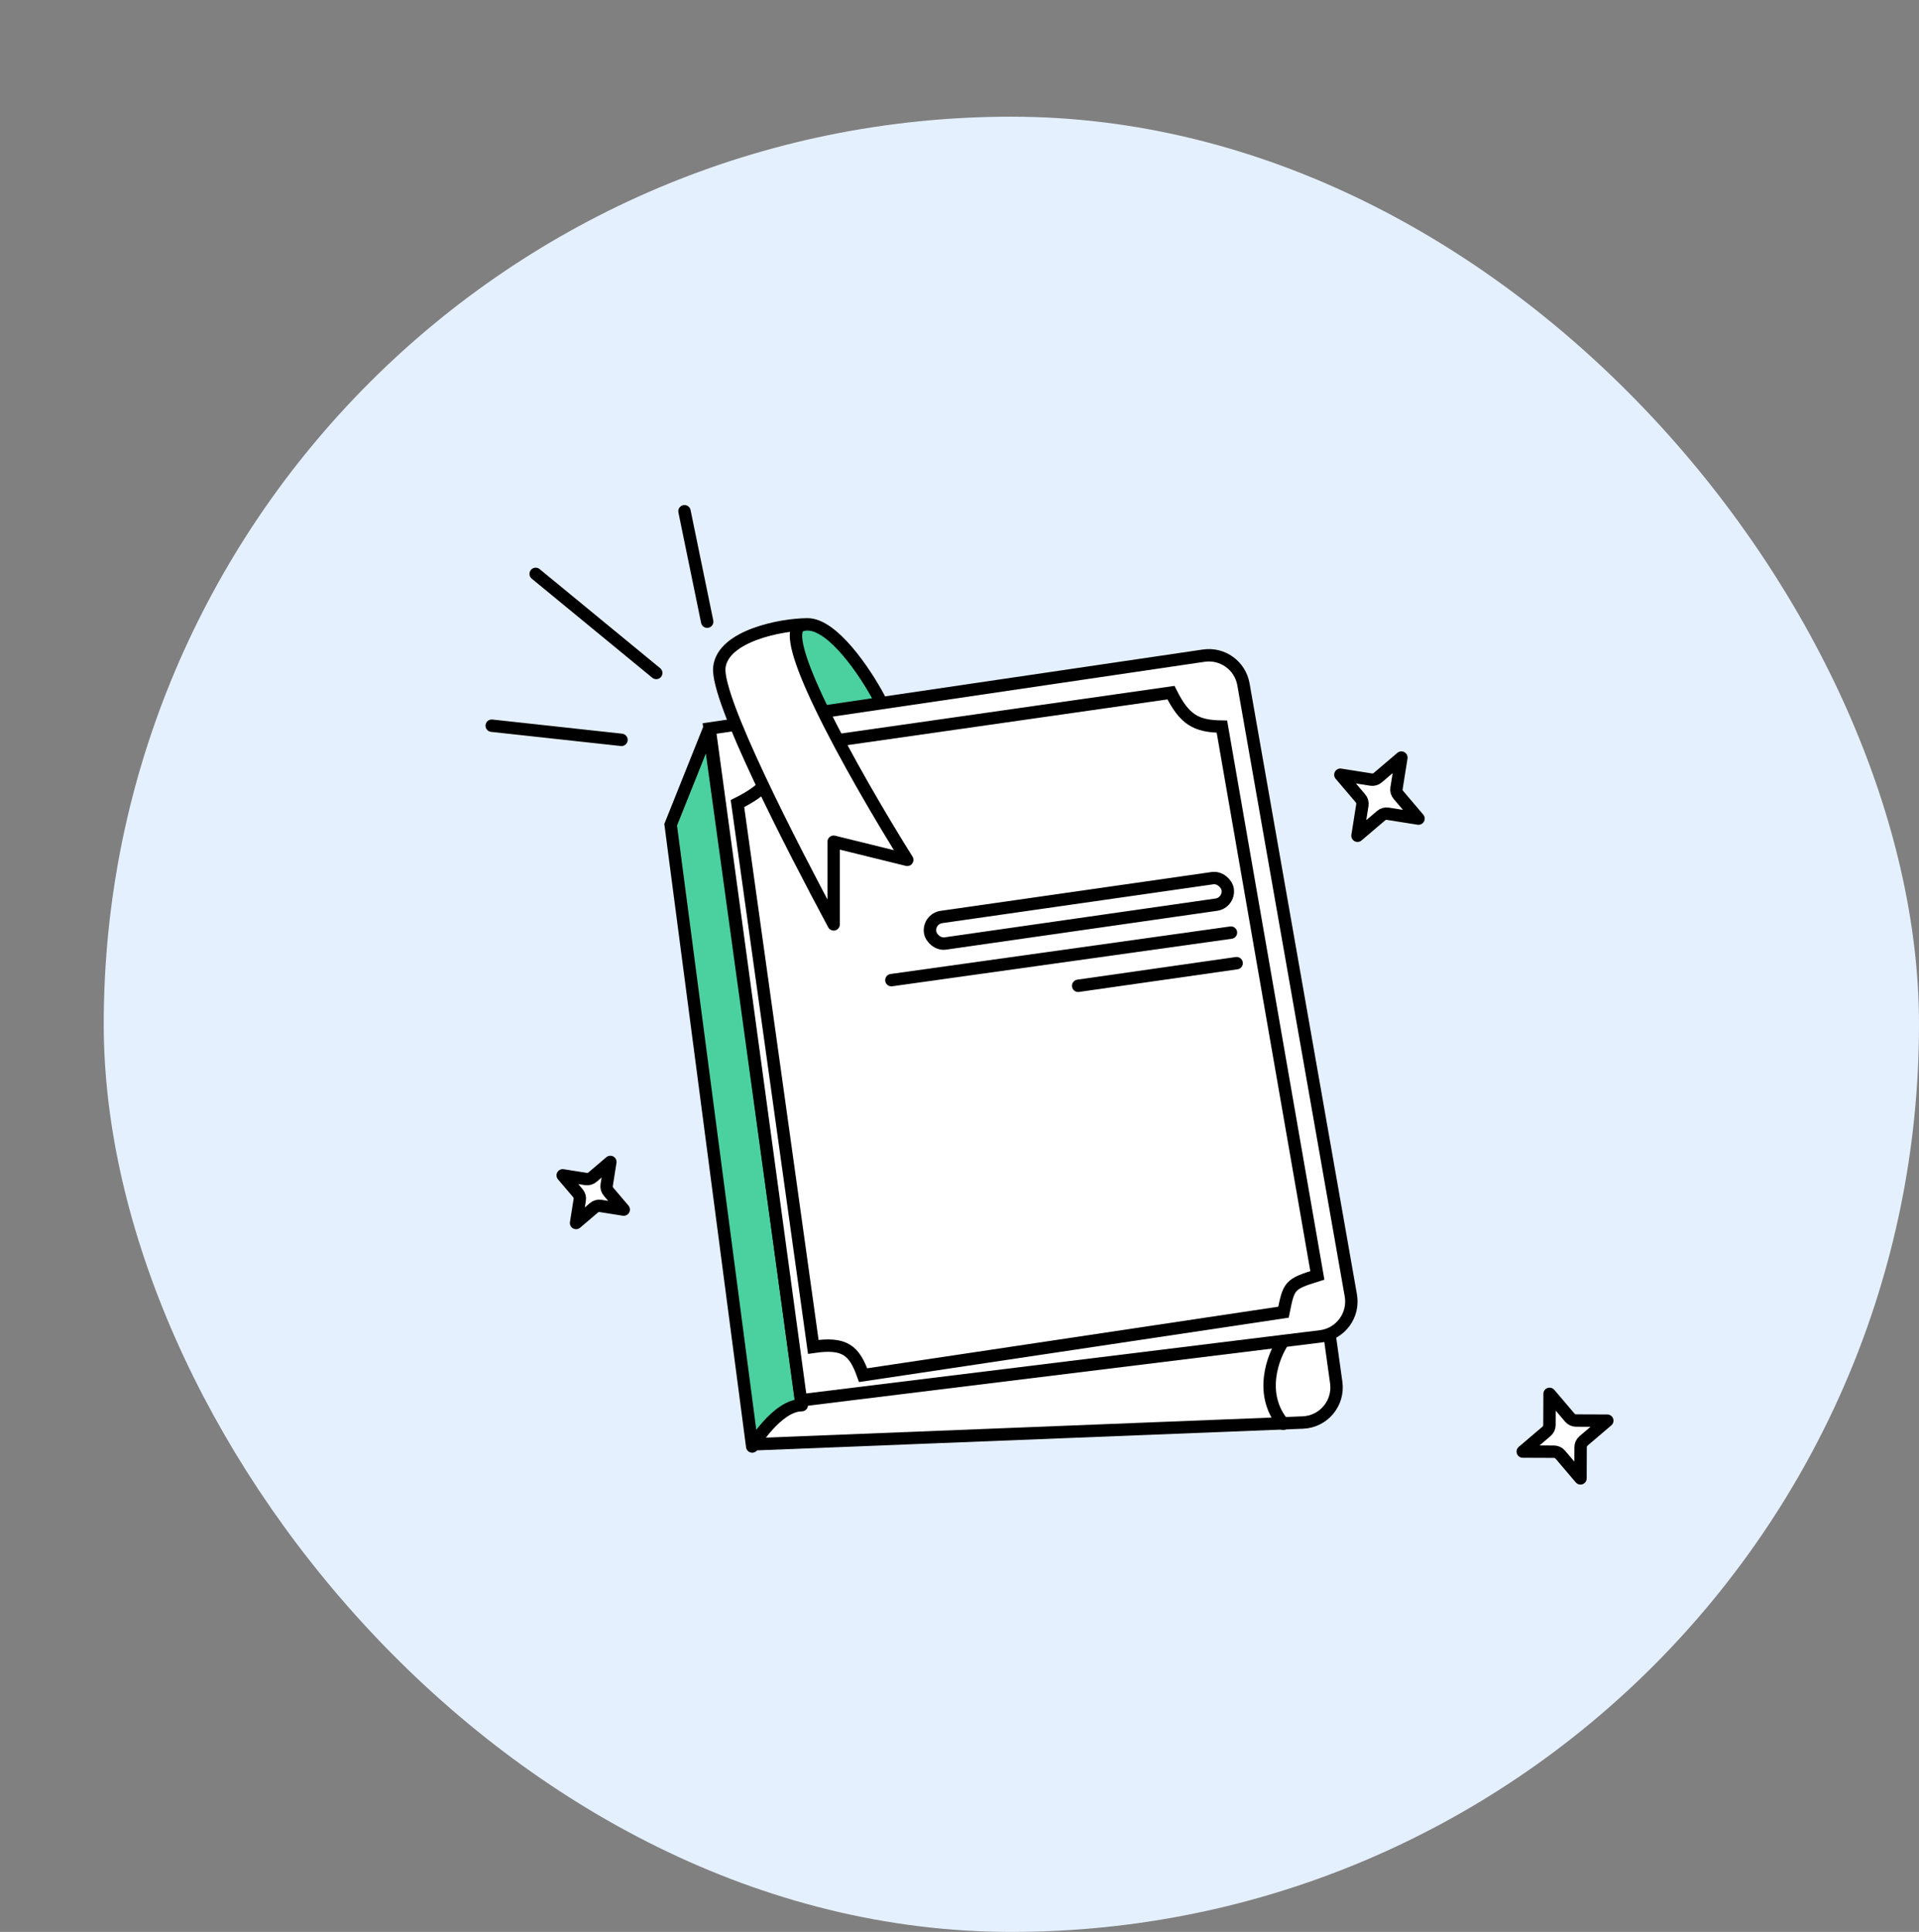 <svg width="148" height="149" viewBox="0 0 148 149" fill="none" xmlns="http://www.w3.org/2000/svg">
<rect x="0" y="0" width="148" height="149" fill="#808080" stroke="none"/>
<rect x="8" y="9" width="140" height="140" rx="70" fill="#E5F0FF"/>
<path d="M52.658 64.382C52.478 62.872 53.575 61.509 55.089 61.363L93.6 57.657C95.045 57.518 96.343 58.542 96.543 59.979L103.055 106.631C103.276 108.218 102.08 109.65 100.479 109.713L58.276 111.386L52.658 64.382Z" fill="white" stroke="black" stroke-width="0.956"/>
<path d="M51.724 63.61L54.666 56.259L61.838 108.375C59.914 108.375 58.013 111.562 58.013 111.562L51.724 63.61Z" fill="#4BD0A0"/>
<path d="M54.666 56.259L55.139 56.194C55.11 55.979 54.939 55.811 54.724 55.785C54.509 55.758 54.303 55.88 54.222 56.082L54.666 56.259ZM51.724 63.61L51.281 63.432L51.234 63.548L51.25 63.672L51.724 63.61ZM61.838 108.375V108.853C61.976 108.853 62.107 108.793 62.198 108.689C62.289 108.585 62.33 108.447 62.311 108.31L61.838 108.375ZM58.013 111.562L57.539 111.625C57.565 111.826 57.717 111.989 57.916 112.031C58.115 112.072 58.319 111.982 58.423 111.807L58.013 111.562ZM54.222 56.082L51.281 63.432L52.168 63.788L55.11 56.437L54.222 56.082ZM62.311 108.31L55.139 56.194L54.192 56.325L61.364 108.44L62.311 108.31ZM51.25 63.672L57.539 111.625L58.487 111.5L52.199 63.548L51.25 63.672ZM58.013 111.562C58.423 111.807 58.423 111.807 58.423 111.807C58.423 111.807 58.423 111.808 58.423 111.808C58.423 111.808 58.423 111.808 58.423 111.807C58.423 111.807 58.423 111.807 58.424 111.806C58.424 111.805 58.425 111.804 58.427 111.801C58.43 111.796 58.435 111.788 58.441 111.778C58.455 111.756 58.474 111.724 58.501 111.683C58.554 111.601 58.632 111.481 58.732 111.338C58.933 111.05 59.218 110.668 59.559 110.288C59.902 109.907 60.29 109.54 60.694 109.271C61.1 109 61.487 108.853 61.838 108.853V107.897C61.227 107.897 60.654 108.148 60.163 108.475C59.669 108.804 59.221 109.234 58.848 109.649C58.473 110.066 58.163 110.481 57.948 110.791C57.839 110.946 57.754 111.076 57.695 111.168C57.666 111.214 57.643 111.25 57.627 111.276C57.62 111.288 57.614 111.298 57.609 111.305C57.607 111.309 57.605 111.312 57.604 111.314C57.604 111.315 57.603 111.316 57.603 111.316C57.603 111.316 57.602 111.317 57.602 111.317C57.602 111.317 57.602 111.317 57.602 111.317C57.602 111.317 57.602 111.317 58.013 111.562Z" fill="black"/>
<path d="M62.026 48.246C64.33 47.827 66.827 51.854 67.787 53.92C65.517 54.444 60.768 55.439 59.93 55.23C58.883 54.968 59.145 48.77 62.026 48.246Z" fill="#4BD0A0"/>
<path d="M61.77 108.002L54.725 56.185L92.835 50.568C94.287 50.354 95.645 51.334 95.899 52.779L104.181 99.911C104.45 101.438 103.383 102.879 101.844 103.069L61.77 108.002Z" fill="white" stroke="black" stroke-width="0.956"/>
<path d="M90.309 53.421L60.367 57.699C59.74 60.079 58.91 60.953 56.875 61.976L62.724 103.879C65.162 103.521 65.887 104.148 66.565 106.061L98.988 101.203C99.401 99.142 99.44 99.038 101.599 98.364L94.238 56.04C92.231 56.017 91.344 55.497 90.309 53.421Z" stroke="black" stroke-width="0.956" stroke-linecap="round"/>
<path fill-rule="evenodd" clip-rule="evenodd" d="M62.269 48.153C62.275 48.153 62.281 48.153 62.287 48.153L62.269 48.153Z" fill="white"/>
<path d="M64.295 64.919L69.969 66.316C68.023 63.215 65.168 58.37 63.294 54.471C61.722 51.201 60.84 48.596 61.764 48.246C61.927 48.184 62.096 48.154 62.269 48.153C60.251 48.158 55.739 49.039 55.478 51.476C55.216 53.92 61.036 65.21 64.295 71.292L64.295 64.919Z" fill="white"/>
<path d="M62.287 48.153C64.251 48.162 66.72 51.833 67.787 53.833C66.717 51.827 64.236 48.138 62.269 48.153M62.287 48.153C62.281 48.153 62.275 48.153 62.269 48.153M62.287 48.153L62.269 48.153M62.269 48.153C60.251 48.158 55.739 49.039 55.478 51.476C55.216 53.92 61.036 65.21 64.295 71.292L64.295 64.919L69.969 66.316C68.023 63.215 65.168 58.37 63.294 54.471C61.722 51.201 60.84 48.596 61.764 48.246C61.927 48.184 62.096 48.154 62.269 48.153Z" stroke="black" stroke-width="0.956" stroke-linecap="round" stroke-linejoin="round"/>
<path d="M108.079 58.429L107.704 60.797C107.674 60.98 107.727 61.168 107.848 61.309L109.4 63.135L107.033 62.76C106.85 62.731 106.662 62.783 106.52 62.904L104.695 64.457L105.07 62.089C105.099 61.906 105.047 61.718 104.926 61.577L103.373 59.751L105.74 60.126C105.924 60.155 106.111 60.103 106.253 59.982L108.079 58.429Z" fill="white" stroke="black" stroke-width="0.956" stroke-linejoin="round"/>
<path d="M47.072 89.615L46.789 91.401C46.76 91.585 46.813 91.772 46.934 91.914L48.105 93.291L46.319 93.008C46.135 92.979 45.948 93.032 45.806 93.152L44.429 94.324L44.712 92.538C44.741 92.354 44.689 92.167 44.568 92.025L43.397 90.648L45.182 90.931C45.366 90.96 45.553 90.907 45.695 90.787L47.072 89.615Z" fill="white" stroke="black" stroke-width="0.956" stroke-linejoin="round"/>
<path d="M119.508 107.502L121.069 109.336C121.189 109.478 121.366 109.56 121.552 109.56L123.96 109.569L122.126 111.13C121.984 111.251 121.903 111.427 121.902 111.613L121.893 114.021L120.332 112.187C120.212 112.046 120.035 111.964 119.849 111.963L117.441 111.954L119.275 110.393C119.416 110.273 119.498 110.096 119.499 109.91L119.508 107.502Z" fill="white" stroke="black" stroke-width="0.956" stroke-linejoin="round"/>
<path d="M47.931 57.062L37.924 55.97M50.611 51.904L41.313 44.26M54.541 47.947L52.79 39.43" stroke="black" stroke-width="0.956" stroke-linecap="round"/>
<rect x="71.584" y="70.87" width="23.189" height="2.066" rx="1.033" transform="rotate(-8.153 71.584 70.87)" fill="white" stroke="black" stroke-width="0.956"/>
<path d="M94.936 71.928L68.747 75.594" stroke="black" stroke-width="0.956" stroke-linecap="round"/>
<path d="M95.373 74.285L83.151 76.031" stroke="black" stroke-width="0.956" stroke-linecap="round"/>
<path d="M98.972 103.434C98.175 104.603 97.059 107.514 98.972 109.809" stroke="black" stroke-width="0.956" stroke-linecap="round"/>
</svg>

